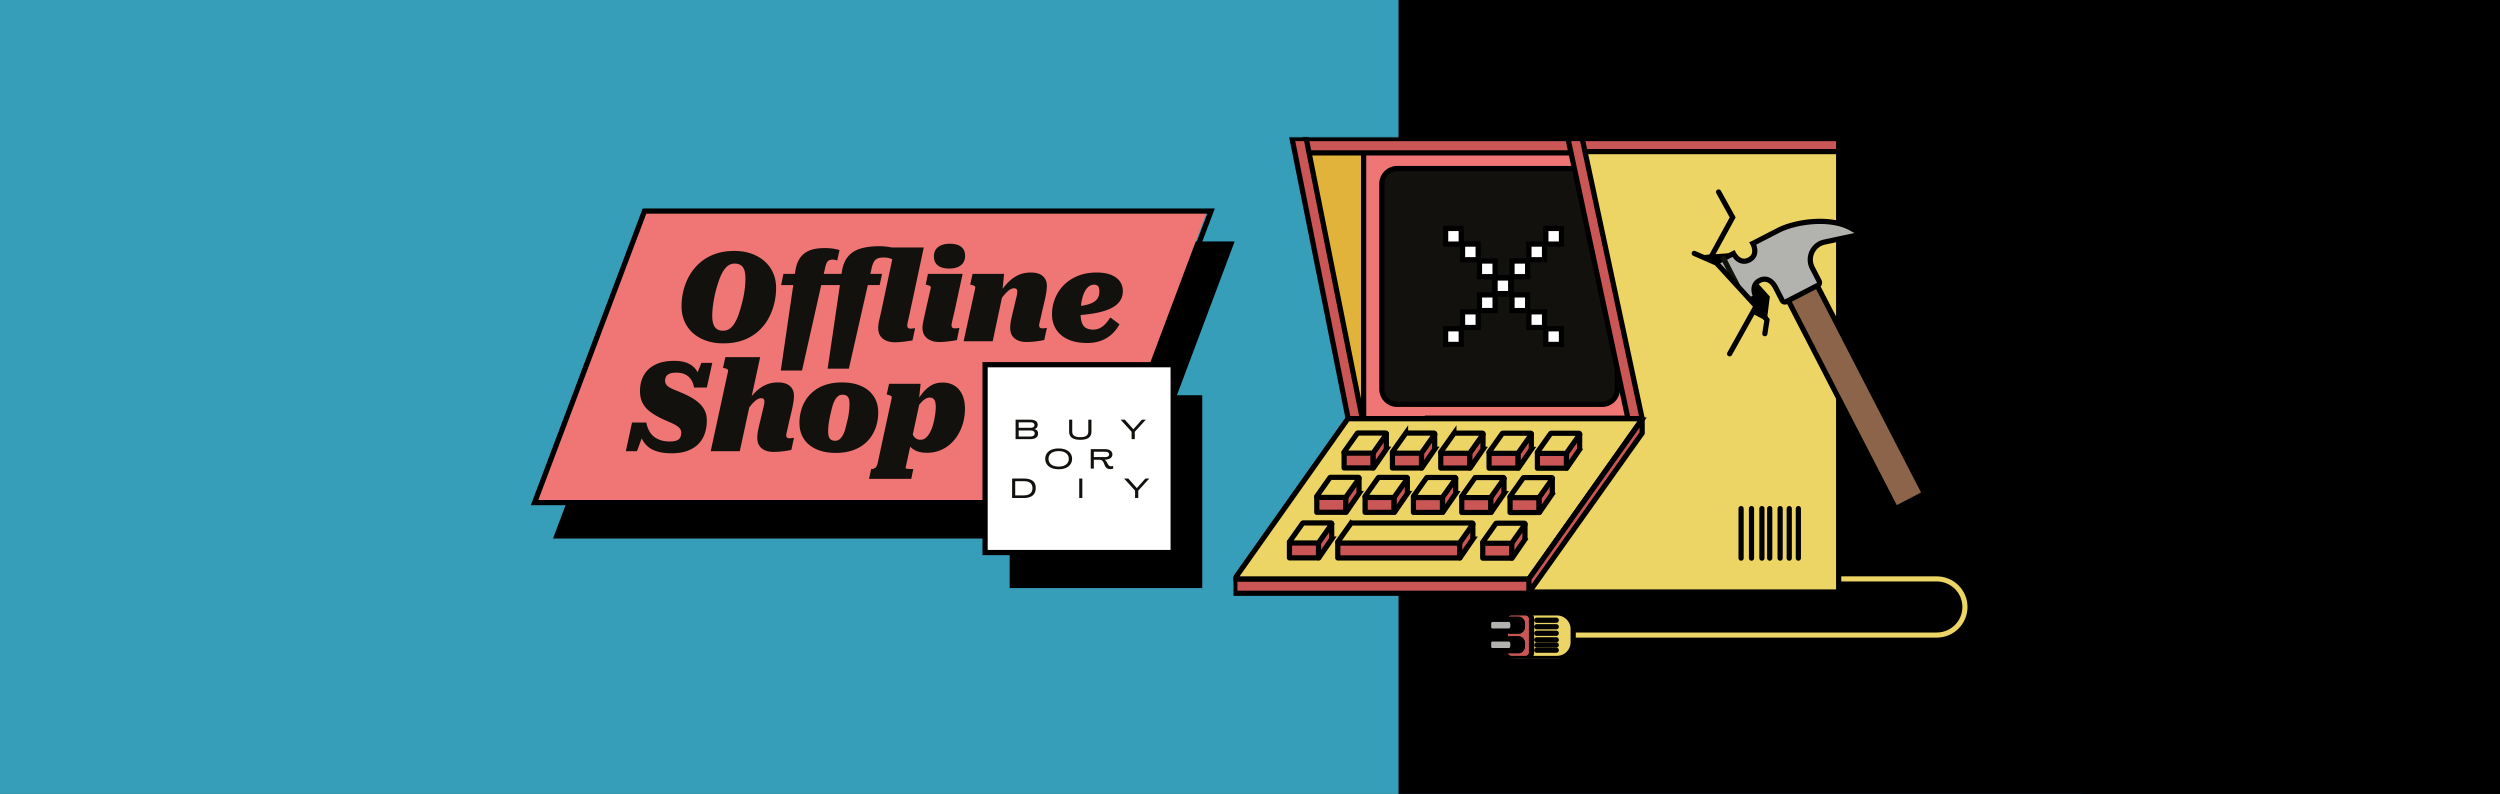 <svg width="1439" height="457" viewBox="0 0 1439 457" xmlns="http://www.w3.org/2000/svg" xmlns:xlink="http://www.w3.org/1999/xlink">
    <rect x="0" y="0" width="1439" height="457" fill="#333333" stroke="none"/>
    <defs>
        <path id="47tux2phfa" d="M0 216h403V0H0z"/>
        <path id="wliptg8x2c" d="M0 300h424V0H0z"/>
    </defs>
    <g fill="none" fill-rule="evenodd">
        <path fill="#379EBA" d="M0 457h1199V0H0z"/>
        <path fill="#000" d="M805 0h634v457H805zM645.43 308.5H320.484l63.071-168h324.948z"/>
        <path stroke="#000" stroke-width="3" d="M645.43 308.5H320.484l63.071-168h324.948z"/>
        <path fill="#000" d="M582.658 337h107.866V229H582.658z"/>
        <path stroke="#000" stroke-width="3" d="M582.658 337h107.866V229H582.658z"/>
        <path fill="#F07676" d="M631.948 289H307l63.071-168H695.02z"/>
        <g transform="translate(307 121)">
            <path stroke="#000" stroke-width="3" d="M326.791 168.309H.688L63.983.475h326.104z"/>
            <path d="M103.177 56.753a65.02 65.02 0 0 1 .608-4.5c.262-1.546.584-3.153.966-4.82.667-2.617 1.358-4.95 2.074-6.998.715-2.047 1.513-3.796 2.396-5.25.881-1.45 1.859-2.558 2.932-3.32 1.072-.76 2.3-1.142 3.683-1.142 1.001 0 1.895.155 2.682.464.786.31 1.441.798 1.967 1.464.524.667.917 1.548 1.18 2.642.261 1.096.393 2.428.393 4 0 1.285-.06 2.641-.179 4.07a55.747 55.747 0 0 1-.572 4.499 57.443 57.443 0 0 1-1.037 4.856c-.62 2.57-1.288 4.892-2.003 6.963-.715 2.07-1.514 3.832-2.395 5.284-.883 1.453-1.872 2.548-2.968 3.285-1.098.739-2.337 1.107-3.72 1.107-1 0-1.883-.154-2.645-.464a4.63 4.63 0 0 1-1.931-1.464c-.525-.666-.93-1.546-1.216-2.642-.286-1.095-.43-2.429-.43-4 0-1.237.073-2.582.215-4.034M91.913 70.75c2.121 1.88 4.66 3.333 7.617 4.356 2.956 1.023 6.222 1.535 9.798 1.535 4.243 0 8.01-.596 11.3-1.785 3.29-1.19 6.138-2.832 8.546-4.928a27.525 27.525 0 0 0 5.936-7.248 34.638 34.638 0 0 0 3.468-8.677 37.826 37.826 0 0 0 1.144-9.212c0-3.189-.572-6.081-1.716-8.677a19.262 19.262 0 0 0-4.899-6.713c-2.122-1.88-4.649-3.344-7.58-4.392-2.933-1.046-6.211-1.57-9.834-1.57-4.196 0-7.95.607-11.264 1.82-3.314 1.215-6.163 2.87-8.546 4.964a28.728 28.728 0 0 0-5.936 7.213 33.226 33.226 0 0 0-3.504 8.64 37.78 37.78 0 0 0-1.145 9.213c0 3.19.572 6.094 1.717 8.712a19.151 19.151 0 0 0 4.898 6.749M154.647 92.28l11.062-49.203h10.743L169.38 91.21h12.23l10.908-48.132h6.827l1.36-6.427h-6.73l.793-3.5c.333-1.428.751-2.581 1.252-3.463.5-.88 1.191-1.51 2.074-1.892.882-.38 2.038-.572 3.469-.572 1.334 0 2.502.143 3.504.429.573.163 1.076.37 1.524.612l-6.316 29.738a207.545 207.545 0 0 1-1.001 4.428c-.286 1.19-.49 2.203-.608 3.035a16.4 16.4 0 0 0-.179 2.321c0 1.81.394 3.31 1.18 4.499.787 1.19 1.896 2.107 3.326 2.75 1.43.642 3.099.963 5.006.963 1.334 0 2.61-.06 3.826-.178a66.701 66.701 0 0 0 3.469-.428 208.85 208.85 0 0 0 2.932-.465l1.502-6.998c-.191 0-.418.012-.68.036-.262.024-.548.06-.858.107-.31.048-.632.071-.965.071-.668 0-1.169-.13-1.502-.393-.334-.26-.5-.702-.5-1.32 0-.381.059-.881.178-1.5s.297-1.429.536-2.429c.239-1 .5-2.189.787-3.57l8.01-37.492H206.28a35.248 35.248 0 0 0-7.147-.714c-4.245 0-7.88.464-10.907 1.392-3.029.929-5.436 2.489-7.224 4.678-1.787 2.19-2.944 5.166-3.468 8.927l-.137.928h-10.242l.867-3.856c.238-1.047.524-1.893.858-2.536.333-.642.775-1.107 1.323-1.392.548-.286 1.227-.429 2.039-.429.619 0 1.155.06 1.609.179.453.12.798.226 1.037.321l1.359-5.998c-.716-.238-1.8-.488-3.255-.75-1.454-.261-3.278-.393-5.47-.393-2.528 0-4.745.25-6.651.75-1.908.5-3.565 1.297-4.971 2.392-1.407 1.096-2.539 2.512-3.397 4.25-.858 1.738-1.455 3.845-1.788 6.32l-.167 1.142h-6.627l-1.287 6.427h6.975l-7.19 49.204h12.23zM223.982 67.643c0 1.81.405 3.31 1.216 4.5.81 1.19 1.931 2.106 3.362 2.748 1.43.643 3.075.965 4.934.965 1.334 0 2.622-.06 3.862-.179 1.24-.12 2.407-.261 3.504-.428 1.097-.167 2.074-.322 2.933-.465l1.43-6.998a7.9 7.9 0 0 0-.68.035c-.262.025-.536.061-.822.108a6.15 6.15 0 0 1-1.001.071c-.668 0-1.169-.13-1.502-.393-.334-.26-.5-.701-.5-1.32 0-.381.058-.881.178-1.5.119-.618.298-1.429.537-2.428.238-1 .524-2.19.858-3.571l4.791-22.138H227.13l-1.287 6.141.572.143c.572.143 1.037.286 1.395.429.357.142.619.321.786.535a.926.926 0 0 1 .18.75L225.77 57.86c-.383 1.762-.705 3.239-.966 4.428a67.88 67.88 0 0 0-.608 3.035 13.776 13.776 0 0 0-.215 2.321M232.85 31.794c1.526 1.19 3.695 1.785 6.509 1.785 2.907 0 5.16-.643 6.758-1.928 1.597-1.285 2.396-3.094 2.396-5.428 0-2.237-.751-3.95-2.253-5.141-1.502-1.19-3.66-1.786-6.472-1.786-2.91 0-5.174.632-6.794 1.893-1.622 1.262-2.432 3.083-2.432 5.463 0 2.238.762 3.952 2.288 5.142M291.923 62.359c.238-1 .5-2.19.787-3.571l1.788-7.57c.333-1.571.595-2.987.787-4.249.19-1.26.285-2.439.285-3.535 0-2.285-.775-4.117-2.324-5.499-1.55-1.38-3.874-2.07-6.973-2.07-2.813 0-5.316.547-7.509 1.642-2.193 1.096-4.208 2.631-6.043 4.606a48.338 48.338 0 0 0-2.633 3.1l.88-8.563h-18.164l-1.36 6.142.644.142c.524.143.966.286 1.324.429.357.143.618.321.786.535a.925.925 0 0 1 .18.75l-6.724 30.78h16.735l5.33-24.998c.275-.37.548-.726.82-1.069 1.097-1.38 2.157-2.464 3.183-3.249 1.025-.785 2.014-1.178 2.968-1.178.667 0 1.145.167 1.43.5.286.333.43.762.43 1.285 0 .571-.061 1.19-.18 1.857s-.298 1.453-.535 2.356l-1.646 6.928c-.429 1.761-.775 3.249-1.036 4.463-.263 1.214-.442 2.238-.537 3.07a20.402 20.402 0 0 0-.143 2.321c0 1.81.381 3.31 1.144 4.5.762 1.19 1.848 2.095 3.254 2.713 1.406.618 3.04.929 4.9.929 1.333 0 2.61-.06 3.825-.179a65.346 65.346 0 0 0 3.47-.429 53.822 53.822 0 0 0 3.003-.535l1.501-6.927c-.19 0-.417.012-.68.036-.261.024-.535.06-.821.107a5.626 5.626 0 0 1-.93.071c-.668 0-1.17-.13-1.502-.393-.334-.26-.5-.702-.5-1.32 0-.381.07-.881.214-1.5.143-.618.333-1.429.572-2.428M317.061 47.505c.668-1.476 1.478-2.618 2.432-3.428.953-.81 2.05-1.214 3.29-1.214.715 0 1.298.143 1.752.428.452.286.774.714.965 1.286.19.571.286 1.285.286 2.142 0 1.62-.346 2.964-1.037 4.035-.691 1.071-1.74 1.94-3.147 2.606-1.406.668-3.17 1.179-5.292 1.536-.356.06-.728.115-1.105.168.084-.806.184-1.594.319-2.346.357-2 .87-3.737 1.537-5.213m12.444 17.674a11.798 11.798 0 0 1-3.218 2.571c-1.192.643-2.574.964-4.148.964-1.573 0-2.896-.296-3.97-.892-1.072-.595-1.87-1.582-2.395-2.964-.442-1.164-.696-2.67-.765-4.511a103.94 103.94 0 0 0 6.665-.81c3.79-.594 6.997-1.439 9.62-2.534 2.62-1.095 4.612-2.511 5.97-4.25 1.36-1.737 2.04-3.82 2.04-6.248 0-2-.537-3.796-1.61-5.392-1.073-1.594-2.73-2.867-4.97-3.82-2.242-.952-5.078-1.429-8.51-1.429-4.006 0-7.594.643-10.764 1.929-3.172 1.285-5.865 3.047-8.081 5.284a23.103 23.103 0 0 0-5.078 7.713 24.254 24.254 0 0 0-1.753 9.14c0 3.286.787 6.167 2.36 8.642 1.574 2.475 3.863 4.404 6.866 5.784 3.004 1.38 6.627 2.071 10.87 2.071 3.243 0 6.055-.476 8.44-1.428 2.383-.952 4.422-2.238 6.115-3.857a21.84 21.84 0 0 0 4.183-5.498l-5.292-3.928a24.664 24.664 0 0 1-2.575 3.463M78.613 94.026c.953-.357 2.17-.535 3.647-.535 2.003 0 3.707.345 5.114 1.035a8.536 8.536 0 0 1 3.397 2.964c.858 1.285 1.43 2.81 1.716 4.57h7.366L103 87.85h-6.293l-2.15 5.47a12.321 12.321 0 0 0-.747-1.257c-1.168-1.713-2.789-3.035-4.863-3.963-2.074-.929-4.684-1.393-7.83-1.393-4.483 0-8.178.75-11.086 2.25-2.909 1.5-5.078 3.547-6.508 6.141-1.43 2.596-2.145 5.583-2.145 8.963 0 2.714.5 5.023 1.501 6.927 1.002 1.905 2.396 3.535 4.184 4.892 1.788 1.356 3.826 2.606 6.115 3.749 1.716.81 3.3 1.524 4.755 2.142 1.454.62 2.718 1.226 3.791 1.821 1.072.596 1.906 1.25 2.503 1.964.596.714.894 1.571.894 2.57 0 1.097-.214 2.025-.644 2.786-.429.762-1.133 1.321-2.11 1.678-.977.357-2.3.536-3.969.536-1.764 0-3.397-.225-4.899-.678-1.502-.452-2.824-1.119-3.969-2-1.144-.88-2.098-2.01-2.86-3.392-.764-1.38-1.312-3-1.645-4.857H56.8l-3.575 16.497h6.436l2.706-7.396c.096.207.194.411.298.612.905 1.762 2.11 3.238 3.611 4.427 1.502 1.191 3.362 2.084 5.579 2.679 2.217.594 4.779.892 7.688.892 3.575 0 6.638-.476 9.19-1.428 2.55-.952 4.648-2.273 6.293-3.964 1.645-1.69 2.861-3.689 3.647-5.998.787-2.309 1.18-4.796 1.18-7.463 0-2.046-.346-3.844-1.037-5.392a13.591 13.591 0 0 0-2.932-4.177c-1.263-1.238-2.717-2.345-4.362-3.321a49.801 49.801 0 0 0-5.4-2.75 132.185 132.185 0 0 0-4.184-1.749c-1.263-.5-2.348-1-3.253-1.5-.907-.5-1.61-1.07-2.11-1.714-.5-.642-.751-1.439-.751-2.392 0-.952.226-1.773.68-2.464.452-.69 1.155-1.214 2.109-1.57M146.353 125.626c.238-1 .5-2.189.786-3.57l1.788-7.57c.333-1.571.596-2.987.787-4.25.19-1.26.286-2.438.286-3.534 0-2.285-.775-4.117-2.324-5.499-1.55-1.38-3.874-2.07-6.973-2.07-2.099 0-4.017.31-5.757.928a17.915 17.915 0 0 0-4.9 2.678c-1.526 1.167-2.956 2.57-4.29 4.213l-.082.103 4.873-22.491h-20.024l-1.359 6.141.643.143c.525.143.966.286 1.324.429.357.143.619.321.786.535a.926.926 0 0 1 .18.75l-10.013 46.133h16.735l5.45-25.159c.235-.311.468-.615.7-.907 1.096-1.38 2.157-2.463 3.183-3.249 1.024-.786 2.014-1.178 2.967-1.178.668 0 1.145.167 1.43.5.287.333.43.762.43 1.285 0 .571-.06 1.19-.179 1.857-.12.667-.298 1.453-.536 2.356l-1.645 6.927c-.429 1.762-.775 3.25-1.037 4.464-.262 1.214-.441 2.238-.537 3.07a20.393 20.393 0 0 0-.142 2.322c0 1.81.38 3.309 1.144 4.498.762 1.191 1.847 2.096 3.254 2.714 1.406.618 3.04.929 4.899.929 1.334 0 2.61-.06 3.826-.18a65.686 65.686 0 0 0 3.469-.427 53.807 53.807 0 0 0 3.003-.536l1.502-6.927a7.8 7.8 0 0 0-.68.036c-.262.024-.536.06-.822.107a5.662 5.662 0 0 1-.93.071c-.668 0-1.169-.13-1.501-.393-.334-.26-.5-.702-.5-1.321 0-.38.07-.88.213-1.5.144-.618.334-1.428.573-2.428M181.84 114.486a48.792 48.792 0 0 1-.43 3.428 35.781 35.781 0 0 1-.786 3.642c-.335 1.428-.68 2.82-1.037 4.177-.358 1.358-.812 2.548-1.36 3.571-.548 1.025-1.18 1.846-1.894 2.464-.716.62-1.574.928-2.575.928-1.05 0-1.872-.214-2.467-.642-.597-.429-1.014-1.047-1.252-1.857-.239-.81-.358-1.737-.358-2.785 0-.952.047-1.964.143-3.035.096-1.072.25-2.202.466-3.392.214-1.19.464-2.404.75-3.642.333-1.476.68-2.88 1.037-4.214.358-1.332.81-2.523 1.36-3.57.547-1.047 1.179-1.868 1.894-2.464.715-.595 1.574-.893 2.575-.893 1.096 0 1.931.214 2.503.643.572.428.976 1.035 1.216 1.82.238.786.357 1.727.357 2.822 0 .905-.048 1.904-.143 2.999m15.77 8.855c.595-2.237.893-4.522.893-6.856 0-3.665-.87-6.795-2.61-9.39-1.74-2.594-4.16-4.57-7.258-5.927-3.1-1.357-6.748-2.036-10.943-2.036-3.48 0-6.556.429-9.225 1.286-2.671.857-4.97 2.047-6.902 3.57-1.93 1.525-3.516 3.262-4.755 5.213a22.314 22.314 0 0 0-2.754 6.32 26.628 26.628 0 0 0-.894 6.82c0 3.667.87 6.797 2.61 9.391 1.74 2.596 4.172 4.57 7.295 5.927 3.122 1.357 6.758 2.036 10.907 2.036 3.48 0 6.554-.429 9.225-1.286 2.67-.857 4.97-2.035 6.901-3.535s3.516-3.237 4.756-5.213a22.946 22.946 0 0 0 2.754-6.32M231.271 117.628a50.3 50.3 0 0 1-1.001 5.07c-.43 1.714-1.001 3.286-1.717 4.714-.715 1.428-1.537 2.57-2.467 3.428-.93.857-1.991 1.285-3.182 1.285-1.193 0-2.17-.309-2.932-.928-.627-.508-1.155-1.178-1.588-2.007L222.08 112l.215-.263c1.072-1.31 2.074-2.286 3.003-2.928.93-.643 1.895-.965 2.897-.965.762 0 1.394.18 1.895.536.5.357.882.929 1.144 1.714.262.786.394 1.798.394 3.035 0 1.334-.12 2.833-.358 4.5m11.05-16.676c-1.932-1.166-4.184-1.75-6.759-1.75-2.623 0-4.911.608-6.865 1.822-1.956 1.214-3.78 2.963-5.471 5.249a61.063 61.063 0 0 0-1.14 1.595l.818-7.951h-18.166l-1.358 6.141.643.143c.524.143.966.286 1.323.429.358.143.62.32.787.535a.925.925 0 0 1 .179.75l-8.153 37.777c-.333 1.286-.798 2.154-1.395 2.607-.595.452-1.323.679-2.181.679h-.143l-1.216 5.641h24.316l1.144-5.641h-.214c-.573 0-1.121-.013-1.645-.036-.525-.025-.99-.06-1.395-.107-.406-.048-.715-.107-.93-.179-.214-.071-.298-.155-.25-.25l2.647-12.307a11.45 11.45 0 0 0 2.109 1.702c1.93 1.215 4.445 1.822 7.545 1.822 2.764 0 5.292-.465 7.58-1.393a20.171 20.171 0 0 0 6.115-3.856 23.227 23.227 0 0 0 4.506-5.678 27.602 27.602 0 0 0 2.753-6.891c.62-2.452.93-4.939.93-7.463 0-3.237-.536-5.986-1.61-8.248-1.072-2.26-2.574-3.974-4.504-5.142" fill="#13110D"/>
            <mask id="q9v2yrhunb" fill="#fff">
                <use xlink:href="#47tux2phfa"/>
            </mask>
            <path fill="#FFF" mask="url(#q9v2yrhunb)" d="M260.015 197.034h108.26V88.93h-108.26z"/>
            <path stroke="#000" stroke-width="3" mask="url(#q9v2yrhunb)" d="M260.015 197.034h108.26V88.93h-108.26z"/>
            <path d="M279.355 126.792v3.479h6.413c1.742 0 2.795-.516 2.795-1.797 0-1.09-.766-1.682-2.336-1.682h-6.872zm0-1.549h6.872c1.915 0 2.183-.975 2.183-1.567 0-.918-.651-1.587-2.278-1.587h-6.777v3.154zm-1.78-4.664h8.557c3.14 0 4.173 1.49 4.173 2.944 0 .917-.44 2.122-1.933 2.466v.038c1.665.344 2.125 1.3 2.125 2.485 0 1.893-1.168 3.27-4.729 3.27h-8.194v-11.203zM308.396 127.365v-6.786h1.78v6.786c0 2.352 1.608 3.269 4.633 3.269s4.614-.917 4.614-3.269v-6.786h1.818v6.786c0 4.053-3.369 4.78-6.432 4.78-3.082 0-6.413-.727-6.413-4.78M344.348 127.537l-6.318-6.958h2.432l4.9 5.505 4.92-5.505h2.24l-6.336 6.958v4.244h-1.838zM308.195 143.097c0-2.562-1.991-4.435-5.84-4.435-3.828 0-5.82 1.873-5.82 4.435 0 2.58 1.992 4.473 5.82 4.473 3.849 0 5.84-1.893 5.84-4.473m-13.554 0c0-3.269 2.527-5.965 7.715-5.965 5.169 0 7.734 2.696 7.734 5.965 0 3.307-2.565 6.002-7.734 6.002-5.188 0-7.715-2.695-7.715-6.002M322.61 139.025v3.078h6.49c1.301 0 2.316-.478 2.316-1.549 0-1.051-1.015-1.529-2.316-1.529h-6.49zm11.122 9.711a4.585 4.585 0 0 1-1.627.287c-4.556 0-2.45-5.41-6.432-5.41h-3.063v5.104h-1.78v-11.202h8.097c2.719 0 4.365 1.166 4.365 3.04 0 1.911-1.685 3.02-4.365 3.02h-.115v.038c1.857 1.147 1.647 3.766 3.637 3.766.364 0 .9-.077 1.283-.172v1.53zM277.354 155.96v8.182h4.862c4.385 0 5.074-2.485 5.074-4.167 0-1.701-.632-4.014-5.074-4.014h-4.862zm-1.78-1.51h6.642c5.955 0 6.95 2.944 6.95 5.43 0 2.37-.919 5.773-6.95 5.773h-6.642V154.45zM314.206 165.653h1.78V154.45h-1.78zM346.348 161.409l-6.318-6.959h2.432l4.9 5.506 4.92-5.506h2.24l-6.336 6.959v4.244h-1.838z" fill="#13110D" mask="url(#q9v2yrhunb)"/>
        </g>
        <g>
            <g transform="translate(710 79)">
                <path d="M404.818 289.5H194.77v-5.933h210.048c7.296 0 13.231-5.918 13.231-13.192s-5.935-13.192-13.231-13.192h-63.476v-5.933h63.476c10.577 0 19.182 8.58 19.182 19.125 0 10.546-8.605 19.125-19.182 19.125" fill="#ECD565"/>
                <path d="M404.818 289.5H194.77v-5.933h210.048c7.296 0 13.231-5.918 13.231-13.192s-5.935-13.192-13.231-13.192h-63.476v-5.933h63.476c10.577 0 19.182 8.58 19.182 19.125 0 10.546-8.605 19.125-19.182 19.125z" stroke="#000" stroke-width="3"/>
                <path fill="#E1B33B" d="M194.77 162H73.87L41.2 8.25h153.57z"/>
                <path stroke="#000" stroke-width="3" d="M194.77 162H73.87L41.2 8.25h153.57z"/>
                <mask id="3a48wx5cvd" fill="#fff">
                    <use xlink:href="#wliptg8x2c"/>
                </mask>
                <path fill="#CA5656" mask="url(#3a48wx5cvd)" d="M188.777 9H348.34V.75H188.777z"/>
                <path stroke="#000" stroke-width="3" mask="url(#3a48wx5cvd)" d="M188.777 9H348.34V.75H188.777z"/>
                <path fill="#F07676" mask="url(#3a48wx5cvd)" d="M74.912 162H228.48V8.25H74.91z"/>
                <path stroke="#000" stroke-width="3" mask="url(#3a48wx5cvd)" d="M74.912 162H228.48V8.25H74.91z"/>
                <path d="M212.247 153.75H94.142c-4.828 0-8.743-3.919-8.743-8.753V26.753C85.4 21.92 89.314 18 94.142 18h118.105c4.828 0 8.742 3.919 8.742 8.753v118.244c0 4.834-3.914 8.753-8.742 8.753" fill="#13110D" mask="url(#3a48wx5cvd)"/>
                <path d="M212.247 153.75H94.142c-4.828 0-8.743-3.919-8.743-8.753V26.753C85.4 21.92 89.314 18 94.142 18h118.105c4.828 0 8.742 3.919 8.742 8.753v118.244c0 4.834-3.914 8.753-8.742 8.753z" stroke="#000" stroke-width="3" mask="url(#3a48wx5cvd)"/>
                <path fill="#ECD565" mask="url(#3a48wx5cvd)" d="m194.886 8.25 32.644 153.484H111.618V261.75H348.34V8.25z"/>
                <path stroke="#000" stroke-width="3" mask="url(#3a48wx5cvd)" d="m194.886 8.25 32.644 153.484H111.618V261.75H348.34V8.25z"/>
                <path fill="#CA5656" mask="url(#3a48wx5cvd)" d="M41.201 9h153.57V.75H41.2z"/>
                <path stroke="#000" stroke-width="3" mask="url(#3a48wx5cvd)" d="M41.201 9h153.57V.75H41.2z"/>
                <path d="M170.799 254.25H.877a.128.128 0 0 0-.128.128v8.122H170.8v-8.25z" fill="#CA5656" mask="url(#3a48wx5cvd)"/>
                <path d="M170.799 254.25H.877a.128.128 0 0 0-.128.128v8.122H170.8v-8.25z" stroke="#000" stroke-width="3" mask="url(#3a48wx5cvd)"/>
                <path fill="#CA5656" mask="url(#3a48wx5cvd)" d="M74.163 162 41.853.75H33.71L66.02 162z"/>
                <path stroke="#000" stroke-width="3" mask="url(#3a48wx5cvd)" d="M74.163 162 41.853.75H33.71L66.02 162z"/>
                <path d="M235.22 161.864 200.71.75h-8.186L227.063 162h8.048a.112.112 0 0 0 .11-.136" fill="#CA5656" mask="url(#3a48wx5cvd)"/>
                <path d="M235.22 161.864 200.71.75h-8.186L227.063 162h8.048a.112.112 0 0 0 .11-.136z" stroke="#000" stroke-width="3" mask="url(#3a48wx5cvd)"/>
                <path fill="#FFF" mask="url(#3a48wx5cvd)" d="M122.106 61.5h8.99v-9h-8.99z"/>
                <path stroke="#000" stroke-width="3" mask="url(#3a48wx5cvd)" d="M122.106 61.5h8.99v-9h-8.99z"/>
                <path fill="#FFF" mask="url(#3a48wx5cvd)" d="M131.845 70.5h8.989v-9h-8.99z"/>
                <path stroke="#000" stroke-width="3" mask="url(#3a48wx5cvd)" d="M131.845 70.5h8.989v-9h-8.99z"/>
                <path fill="#FFF" mask="url(#3a48wx5cvd)" d="M141.583 80.25h8.99v-9h-8.99z"/>
                <path stroke="#000" stroke-width="3" mask="url(#3a48wx5cvd)" d="M141.583 80.25h8.99v-9h-8.99z"/>
                <path fill="#FFF" mask="url(#3a48wx5cvd)" d="M150.572 90h8.99v-9h-8.99z"/>
                <path stroke="#000" stroke-width="3" mask="url(#3a48wx5cvd)" d="M150.572 90h8.99v-9h-8.99z"/>
                <path fill="#FFF" mask="url(#3a48wx5cvd)" d="M179.788 61.5h8.99v-9h-8.99z"/>
                <path stroke="#000" stroke-width="3" mask="url(#3a48wx5cvd)" d="M179.788 61.5h8.99v-9h-8.99z"/>
                <path fill="#FFF" mask="url(#3a48wx5cvd)" d="M170.05 70.5h8.989v-9h-8.99z"/>
                <path stroke="#000" stroke-width="3" mask="url(#3a48wx5cvd)" d="M170.05 70.5h8.989v-9h-8.99z"/>
                <path fill="#FFF" mask="url(#3a48wx5cvd)" d="M160.311 80.25h8.99v-9h-8.99z"/>
                <path stroke="#000" stroke-width="3" mask="url(#3a48wx5cvd)" d="M160.311 80.25h8.99v-9h-8.99z"/>
                <path fill="#FFF" mask="url(#3a48wx5cvd)" d="M150.572 90h8.99v-9h-8.99z"/>
                <path stroke="#000" stroke-width="3" mask="url(#3a48wx5cvd)" d="M150.572 90h8.99v-9h-8.99z"/>
                <path fill="#FFF" mask="url(#3a48wx5cvd)" d="M179.788 119.25h8.99v-9h-8.99z"/>
                <path stroke="#000" stroke-width="3" mask="url(#3a48wx5cvd)" d="M179.788 119.25h8.99v-9h-8.99z"/>
                <path fill="#FFF" mask="url(#3a48wx5cvd)" d="M170.05 109.5h8.989v-9h-8.99z"/>
                <path stroke="#000" stroke-width="3" mask="url(#3a48wx5cvd)" d="M170.05 109.5h8.989v-9h-8.99z"/>
                <path fill="#FFF" mask="url(#3a48wx5cvd)" d="M160.311 99.75h8.99v-9h-8.99z"/>
                <path stroke="#000" stroke-width="3" mask="url(#3a48wx5cvd)" d="M160.311 99.75h8.99v-9h-8.99z"/>
                <path fill="#FFF" mask="url(#3a48wx5cvd)" d="M150.572 90h8.99v-9h-8.99z"/>
                <path stroke="#000" stroke-width="3" mask="url(#3a48wx5cvd)" d="M150.572 90h8.99v-9h-8.99z"/>
                <path fill="#FFF" mask="url(#3a48wx5cvd)" d="M122.106 119.25h8.99v-9h-8.99z"/>
                <path stroke="#000" stroke-width="3" mask="url(#3a48wx5cvd)" d="M122.106 119.25h8.99v-9h-8.99z"/>
                <path fill="#FFF" mask="url(#3a48wx5cvd)" d="M131.845 109.5h8.989v-9h-8.99z"/>
                <path stroke="#000" stroke-width="3" mask="url(#3a48wx5cvd)" d="M131.845 109.5h8.989v-9h-8.99z"/>
                <path fill="#FFF" mask="url(#3a48wx5cvd)" d="M141.583 99.75h8.99v-9h-8.99z"/>
                <path stroke="#000" stroke-width="3" mask="url(#3a48wx5cvd)" d="M141.583 99.75h8.99v-9h-8.99z"/>
                <path fill="#FFF" mask="url(#3a48wx5cvd)" d="M150.572 90h8.99v-9h-8.99z"/>
                <path stroke="#000" stroke-width="3" mask="url(#3a48wx5cvd)" d="M150.572 90h8.99v-9h-8.99z"/>
                <path d="M170.13 254.25H.904a.156.156 0 0 1-.127-.246L65.831 162H235.08c.116 0 .183.131.116.226L170.13 254.25z" fill="#ECD565" mask="url(#3a48wx5cvd)"/>
                <path d="M170.13 254.25H.904a.156.156 0 0 1-.127-.246L65.831 162H235.08c.116 0 .183.131.116.226L170.13 254.25z" stroke="#000" stroke-width="3" mask="url(#3a48wx5cvd)"/>
                <g mask="url(#3a48wx5cvd)">
                    <path d="M80.406 190.348H63.685a.01.01 0 0 1-.01-.01v-8.872c0-.112.09-.203.2-.203h16.53a.01.01 0 0 1 .01.01v9.065a.01.01 0 0 1-.01.01" fill="#CA5656"/>
                    <path d="M80.406 190.348H63.685a.01.01 0 0 1-.01-.01v-8.872c0-.112.09-.203.2-.203h16.53a.01.01 0 0 1 .01.01v9.065a.01.01 0 0 1-.01.01z" stroke="#000" stroke-width="3"/>
                    <path d="m87.989 179.547-7.385 10.745c-.058.085-.189.043-.189-.06v-8.75l7.486-10.897c.028-.039.088-.019.088.029v8.933z" fill="#CA5656"/>
                    <path d="m87.989 179.547-7.385 10.745c-.058.085-.189.043-.189-.06v-8.75l7.486-10.897c.028-.039.088-.019.088.029v8.933z" stroke="#000" stroke-width="3"/>
                    <path d="M80.047 181.812h-15.86a.516.516 0 0 1-.416-.815l7.451-10.531a.51.51 0 0 1 .416-.216h15.86c.416 0 .657.474.416.815l-7.451 10.532a.51.51 0 0 1-.416.215" fill="#ECD565"/>
                    <path d="M80.047 181.812h-15.86a.516.516 0 0 1-.416-.815l7.451-10.531a.51.51 0 0 1 .416-.216h15.86c.416 0 .657.474.416.815l-7.451 10.532a.51.51 0 0 1-.416.215z" stroke="#000" stroke-width="3"/>
                    <path d="M108.216 190.386H91.502a.014.014 0 0 1-.013-.014v-8.784c0-.159.127-.287.283-.287h16.444c.007 0 .013.007.013.014v9.057a.014.014 0 0 1-.013.014" fill="#CA5656"/>
                    <path d="M108.216 190.386H91.502a.014.014 0 0 1-.013-.014v-8.784c0-.159.127-.287.283-.287h16.444c.007 0 .013.007.013.014v9.057a.014.014 0 0 1-.013.014z" stroke="#000" stroke-width="3"/>
                    <path d="m115.803 179.585-7.385 10.745c-.058.085-.189.043-.189-.06v-8.749l7.486-10.898c.027-.039.088-.019.088.029v8.933z" fill="#CA5656"/>
                    <path d="m115.803 179.585-7.385 10.745c-.058.085-.189.043-.189-.06v-8.749l7.486-10.898c.027-.039.088-.019.088.029v8.933z" stroke="#000" stroke-width="3"/>
                    <path d="M107.86 181.85H92a.516.516 0 0 1-.415-.815l7.45-10.531a.51.51 0 0 1 .417-.216h15.86c.416 0 .657.474.416.815l-7.451 10.532a.51.51 0 0 1-.416.215" fill="#ECD565"/>
                    <path d="M107.86 181.85H92a.516.516 0 0 1-.415-.815l7.45-10.531a.51.51 0 0 1 .417-.216h15.86c.416 0 .657.474.416.815l-7.451 10.532a.51.51 0 0 1-.416.215z" stroke="#000" stroke-width="3"/>
                    <path d="M136.03 190.424h-16.714a.014.014 0 0 1-.013-.014v-8.784c0-.158.127-.287.283-.287h16.443c.008 0 .014.007.014.014v9.057a.014.014 0 0 1-.014.014" fill="#CA5656"/>
                    <path d="M136.03 190.424h-16.714a.014.014 0 0 1-.013-.014v-8.784c0-.158.127-.287.283-.287h16.443c.008 0 .014.007.014.014v9.057a.014.014 0 0 1-.014.014z" stroke="#000" stroke-width="3"/>
                    <path d="m143.617 179.623-7.385 10.745c-.058.085-.19.043-.19-.06v-8.749l7.486-10.898c.028-.039.089-.019.089.029v8.933z" fill="#CA5656"/>
                    <path d="m143.617 179.623-7.385 10.745c-.058.085-.19.043-.19-.06v-8.749l7.486-10.898c.028-.039.089-.019.089.029v8.933z" stroke="#000" stroke-width="3"/>
                    <path d="M135.675 181.888h-15.86a.516.516 0 0 1-.416-.815l7.45-10.531a.51.51 0 0 1 .416-.216h15.86c.416 0 .658.474.416.815l-7.45 10.532a.51.51 0 0 1-.416.215" fill="#ECD565"/>
                    <path d="M135.675 181.888h-15.86a.516.516 0 0 1-.416-.815l7.45-10.531a.51.51 0 0 1 .416-.216h15.86c.416 0 .658.474.416.815l-7.45 10.532a.51.51 0 0 1-.416.215z" stroke="#000" stroke-width="3"/>
                    <path d="M163.843 190.462H147.13a.014.014 0 0 1-.014-.014v-8.784c0-.158.127-.287.284-.287h16.443c.008 0 .014.006.014.014v9.057a.014.014 0 0 1-.014.014" fill="#CA5656"/>
                    <path d="M163.843 190.462H147.13a.014.014 0 0 1-.014-.014v-8.784c0-.158.127-.287.284-.287h16.443c.008 0 .014.006.014.014v9.057a.014.014 0 0 1-.014.014z" stroke="#000" stroke-width="3"/>
                    <path d="m171.43 179.661-7.384 10.745c-.058.085-.19.043-.19-.06v-8.749l7.486-10.898c.028-.039.088-.019.088.029v8.933z" fill="#CA5656"/>
                    <path d="m171.43 179.661-7.384 10.745c-.058.085-.19.043-.19-.06v-8.749l7.486-10.898c.028-.039.088-.019.088.029v8.933z" stroke="#000" stroke-width="3"/>
                    <path d="M163.488 181.927h-15.86a.516.516 0 0 1-.416-.815l7.451-10.532a.51.51 0 0 1 .416-.216h15.86c.416 0 .658.474.416.815l-7.451 10.532a.51.51 0 0 1-.416.216" fill="#ECD565"/>
                    <path d="M163.488 181.927h-15.86a.516.516 0 0 1-.416-.815l7.451-10.532a.51.51 0 0 1 .416-.216h15.86c.416 0 .658.474.416.815l-7.451 10.532a.51.51 0 0 1-.416.216z" stroke="#000" stroke-width="3"/>
                    <path d="M191.66 190.5h-16.72a.01.01 0 0 1-.01-.01v-8.872c0-.112.09-.203.2-.203h16.53a.01.01 0 0 1 .01.01v9.065a.01.01 0 0 1-.01.01" fill="#CA5656"/>
                    <path d="M191.66 190.5h-16.72a.01.01 0 0 1-.01-.01v-8.872c0-.112.09-.203.2-.203h16.53a.01.01 0 0 1 .01.01v9.065a.01.01 0 0 1-.01.01z" stroke="#000" stroke-width="3"/>
                    <path d="m199.244 179.699-7.384 10.746c-.058.084-.19.042-.19-.06v-8.75l7.486-10.898c.028-.039.088-.019.088.029v8.933z" fill="#CA5656"/>
                    <path d="m199.244 179.699-7.384 10.746c-.058.084-.19.042-.19-.06v-8.75l7.486-10.898c.028-.039.088-.019.088.029v8.933z" stroke="#000" stroke-width="3"/>
                    <g>
                        <path d="M191.302 181.965h-15.86a.516.516 0 0 1-.416-.815l7.451-10.532a.51.51 0 0 1 .416-.216h15.86c.416 0 .657.474.416.815l-7.451 10.532a.51.51 0 0 1-.416.216" fill="#ECD565"/>
                        <path d="M191.302 181.965h-15.86a.516.516 0 0 1-.416-.815l7.451-10.532a.51.51 0 0 1 .416-.216h15.86c.416 0 .657.474.416.815l-7.451 10.532a.51.51 0 0 1-.416.216z" stroke="#000" stroke-width="3"/>
                    </g>
                </g>
                <g mask="url(#3a48wx5cvd)">
                    <path d="M64.674 215.848h-16.72a.01.01 0 0 1-.01-.01v-8.872c0-.112.09-.203.2-.203h16.53a.01.01 0 0 1 .01.01v9.065a.01.01 0 0 1-.01.01" fill="#CA5656"/>
                    <path d="M64.674 215.848h-16.72a.01.01 0 0 1-.01-.01v-8.872c0-.112.09-.203.2-.203h16.53a.01.01 0 0 1 .01.01v9.065a.01.01 0 0 1-.01.01z" stroke="#000" stroke-width="3"/>
                    <path d="m72.258 205.047-7.385 10.745c-.058.085-.189.043-.189-.06v-8.749l7.486-10.898c.027-.039.088-.019.088.029v8.933z" fill="#CA5656"/>
                    <path d="m72.258 205.047-7.385 10.745c-.058.085-.189.043-.189-.06v-8.749l7.486-10.898c.027-.039.088-.019.088.029v8.933z" stroke="#000" stroke-width="3"/>
                    <path d="M64.316 207.312h-15.86a.516.516 0 0 1-.416-.815l7.45-10.531a.51.51 0 0 1 .416-.216h15.86c.416 0 .658.474.417.815l-7.452 10.531a.51.51 0 0 1-.415.216" fill="#ECD565"/>
                    <path d="M64.316 207.312h-15.86a.516.516 0 0 1-.416-.815l7.45-10.531a.51.51 0 0 1 .416-.216h15.86c.416 0 .658.474.417.815l-7.452 10.531a.51.51 0 0 1-.415.216z" stroke="#000" stroke-width="3"/>
                    <path d="M92.484 215.886H75.771a.014.014 0 0 1-.014-.014v-8.784c0-.158.127-.287.284-.287h16.443c.008 0 .014.007.014.014v9.057a.014.014 0 0 1-.014.014" fill="#CA5656"/>
                    <path d="M92.484 215.886H75.771a.014.014 0 0 1-.014-.014v-8.784c0-.158.127-.287.284-.287h16.443c.008 0 .014.007.014.014v9.057a.014.014 0 0 1-.014.014z" stroke="#000" stroke-width="3"/>
                    <path d="m100.071 205.085-7.384 10.745c-.058.085-.19.043-.19-.06v-8.749l7.486-10.898c.028-.039.088-.019.088.029v8.933z" fill="#CA5656"/>
                    <path d="m100.071 205.085-7.384 10.745c-.058.085-.19.043-.19-.06v-8.749l7.486-10.898c.028-.039.088-.019.088.029v8.933z" stroke="#000" stroke-width="3"/>
                    <path d="M92.13 207.35H76.268a.516.516 0 0 1-.416-.815l7.451-10.531a.51.51 0 0 1 .416-.216h15.86c.416 0 .658.474.416.815l-7.451 10.531a.51.51 0 0 1-.416.216" fill="#ECD565"/>
                    <path d="M92.13 207.35H76.268a.516.516 0 0 1-.416-.815l7.451-10.531a.51.51 0 0 1 .416-.216h15.86c.416 0 .658.474.416.815l-7.451 10.531a.51.51 0 0 1-.416.216z" stroke="#000" stroke-width="3"/>
                    <path d="M120.298 215.924h-16.713a.014.014 0 0 1-.014-.014v-8.784c0-.158.127-.287.284-.287h16.443c.007 0 .013.007.013.014v9.057a.014.014 0 0 1-.013.014" fill="#CA5656"/>
                    <path d="M120.298 215.924h-16.713a.014.014 0 0 1-.014-.014v-8.784c0-.158.127-.287.284-.287h16.443c.007 0 .013.007.013.014v9.057a.014.014 0 0 1-.013.014z" stroke="#000" stroke-width="3"/>
                    <path d="m127.885 205.123-7.384 10.745c-.058.085-.19.043-.19-.06v-8.749l7.486-10.898c.028-.039.088-.019.088.029v8.933z" fill="#CA5656"/>
                    <path d="m127.885 205.123-7.384 10.745c-.058.085-.19.043-.19-.06v-8.749l7.486-10.898c.028-.039.088-.019.088.029v8.933z" stroke="#000" stroke-width="3"/>
                    <path d="M119.943 207.389h-15.86a.516.516 0 0 1-.416-.815l7.451-10.532a.51.51 0 0 1 .416-.216h15.86c.416 0 .657.474.416.815l-7.45 10.532a.51.51 0 0 1-.417.216" fill="#ECD565"/>
                    <path d="M119.943 207.389h-15.86a.516.516 0 0 1-.416-.815l7.451-10.532a.51.51 0 0 1 .416-.216h15.86c.416 0 .657.474.416.815l-7.45 10.532a.51.51 0 0 1-.417.216z" stroke="#000" stroke-width="3"/>
                    <path d="M148.112 215.962h-16.714a.014.014 0 0 1-.013-.014v-8.784c0-.158.127-.287.283-.287h16.444c.007 0 .013.007.013.014v9.057a.014.014 0 0 1-.013.014" fill="#CA5656"/>
                    <path d="M148.112 215.962h-16.714a.014.014 0 0 1-.013-.014v-8.784c0-.158.127-.287.283-.287h16.444c.007 0 .013.007.013.014v9.057a.014.014 0 0 1-.013.014z" stroke="#000" stroke-width="3"/>
                    <path d="m155.699 205.161-7.385 10.745c-.058.085-.189.043-.189-.06v-8.749l7.486-10.898c.028-.039.088-.019.088.029v8.933z" fill="#CA5656"/>
                    <path d="m155.699 205.161-7.385 10.745c-.058.085-.189.043-.189-.06v-8.749l7.486-10.898c.028-.039.088-.019.088.029v8.933z" stroke="#000" stroke-width="3"/>
                    <path d="M147.757 207.427h-15.86a.516.516 0 0 1-.416-.815l7.45-10.532a.51.51 0 0 1 .417-.216h15.86c.416 0 .657.474.416.815l-7.451 10.532a.51.51 0 0 1-.416.216" fill="#ECD565"/>
                    <path d="M147.757 207.427h-15.86a.516.516 0 0 1-.416-.815l7.45-10.532a.51.51 0 0 1 .417-.216h15.86c.416 0 .657.474.416.815l-7.451 10.532a.51.51 0 0 1-.416.216z" stroke="#000" stroke-width="3"/>
                    <path d="M175.93 216h-16.722a.01.01 0 0 1-.01-.01v-8.872c0-.112.09-.203.202-.203h16.53a.01.01 0 0 1 .01.01v9.065a.01.01 0 0 1-.01.01" fill="#CA5656"/>
                    <path d="M175.93 216h-16.722a.01.01 0 0 1-.01-.01v-8.872c0-.112.09-.203.202-.203h16.53a.01.01 0 0 1 .01.01v9.065a.01.01 0 0 1-.01.01z" stroke="#000" stroke-width="3"/>
                    <path d="m183.513 205.199-7.385 10.746c-.058.084-.189.042-.189-.06v-8.75l7.486-10.898c.027-.039.088-.019.088.029v8.933z" fill="#CA5656"/>
                    <path d="m183.513 205.199-7.385 10.746c-.058.084-.189.042-.189-.06v-8.75l7.486-10.898c.027-.039.088-.019.088.029v8.933z" stroke="#000" stroke-width="3"/>
                    <g>
                        <path d="M175.57 207.465h-15.86a.516.516 0 0 1-.415-.815l7.45-10.532a.51.51 0 0 1 .417-.216h15.86c.415 0 .657.474.416.815l-7.452 10.532a.51.51 0 0 1-.415.216" fill="#ECD565"/>
                        <path d="M175.57 207.465h-15.86a.516.516 0 0 1-.415-.815l7.45-10.532a.51.51 0 0 1 .417-.216h15.86c.415 0 .657.474.416.815l-7.452 10.532a.51.51 0 0 1-.415.216z" stroke="#000" stroke-width="3"/>
                    </g>
                </g>
                <g mask="url(#3a48wx5cvd)">
                    <path d="M48.943 242.098H32.222a.01.01 0 0 1-.01-.01v-8.872c0-.112.09-.203.2-.203h16.53a.01.01 0 0 1 .01.01v9.065a.01.01 0 0 1-.01.01" fill="#CA5656"/>
                    <path d="M48.943 242.098H32.222a.01.01 0 0 1-.01-.01v-8.872c0-.112.09-.203.2-.203h16.53a.01.01 0 0 1 .01.01v9.065a.01.01 0 0 1-.01.01z" stroke="#000" stroke-width="3"/>
                    <path d="m56.526 231.297-7.384 10.745c-.058.085-.19.043-.19-.06v-8.75l7.486-10.897c.028-.039.088-.019.088.029v8.933z" fill="#CA5656"/>
                    <path d="m56.526 231.297-7.384 10.745c-.058.085-.19.043-.19-.06v-8.75l7.486-10.897c.028-.039.088-.019.088.029v8.933z" stroke="#000" stroke-width="3"/>
                    <path d="M48.584 233.562h-15.86a.516.516 0 0 1-.416-.815l7.451-10.531a.51.51 0 0 1 .416-.216h15.86c.416 0 .657.474.416.815L49 233.347a.51.51 0 0 1-.416.215" fill="#ECD565"/>
                    <path d="M48.584 233.562h-15.86a.516.516 0 0 1-.416-.815l7.451-10.531a.51.51 0 0 1 .416-.216h15.86c.416 0 .657.474.416.815L49 233.347a.51.51 0 0 1-.416.215z" stroke="#000" stroke-width="3"/>
                    <path d="M130.183 242.136H60.039a.014.014 0 0 1-.013-.014v-8.784c0-.159.127-.287.283-.287h69.874c.008 0 .014.007.014.014v9.057a.014.014 0 0 1-.014.014" fill="#CA5656"/>
                    <path d="M130.183 242.136H60.039a.014.014 0 0 1-.013-.014v-8.784c0-.159.127-.287.283-.287h69.874c.008 0 .014.007.014.014v9.057a.014.014 0 0 1-.014.014z" stroke="#000" stroke-width="3"/>
                    <path d="m137.77 231.335-7.384 10.745c-.058.085-.19.043-.19-.06v-8.749l7.486-10.898c.028-.039.088-.019.088.029v8.933z" fill="#CA5656"/>
                    <path d="m137.77 231.335-7.384 10.745c-.058.085-.19.043-.19-.06v-8.749l7.486-10.898c.028-.039.088-.019.088.029v8.933z" stroke="#000" stroke-width="3"/>
                    <path d="M129.828 233.6h-69.29a.516.516 0 0 1-.416-.815l7.45-10.531a.51.51 0 0 1 .417-.216h69.29c.416 0 .657.474.416.815l-7.45 10.532a.51.51 0 0 1-.417.215" fill="#ECD565"/>
                    <path d="M129.828 233.6h-69.29a.516.516 0 0 1-.416-.815l7.45-10.531a.51.51 0 0 1 .417-.216h69.29c.416 0 .657.474.416.815l-7.45 10.532a.51.51 0 0 1-.417.215z" stroke="#000" stroke-width="3"/>
                    <path d="M160.198 242.25h-16.721a.01.01 0 0 1-.01-.01v-8.872c0-.112.09-.203.201-.203h16.53a.01.01 0 0 1 .01.01v9.065a.01.01 0 0 1-.01.01" fill="#CA5656"/>
                    <path d="M160.198 242.25h-16.721a.01.01 0 0 1-.01-.01v-8.872c0-.112.09-.203.201-.203h16.53a.01.01 0 0 1 .01.01v9.065a.01.01 0 0 1-.01.01z" stroke="#000" stroke-width="3"/>
                    <path d="m167.781 231.449-7.384 10.746c-.058.084-.19.042-.19-.06v-8.75l7.486-10.898c.028-.039.088-.019.088.029v8.933z" fill="#CA5656"/>
                    <path d="m167.781 231.449-7.384 10.746c-.058.084-.19.042-.19-.06v-8.75l7.486-10.898c.028-.039.088-.019.088.029v8.933z" stroke="#000" stroke-width="3"/>
                    <g>
                        <path d="M159.84 233.715h-15.861a.516.516 0 0 1-.416-.815l7.451-10.532a.51.51 0 0 1 .416-.216h15.86c.416 0 .657.474.416.815l-7.451 10.532a.51.51 0 0 1-.416.216" fill="#ECD565"/>
                        <path d="M159.84 233.715h-15.861a.516.516 0 0 1-.416-.815l7.451-10.532a.51.51 0 0 1 .416-.216h15.86c.416 0 .657.474.416.815l-7.451 10.532a.51.51 0 0 1-.416.216z" stroke="#000" stroke-width="3"/>
                    </g>
                </g>
                <path d="m234.972 162.808-64.923 91.358v7.46c0 .12.155.17.225.072l64.949-91.395v-7.415c0-.134-.173-.19-.251-.08" fill="#CA5656" mask="url(#3a48wx5cvd)"/>
                <path d="m234.972 162.808-64.923 91.358v7.46c0 .12.155.17.225.072l64.949-91.395v-7.415c0-.134-.173-.19-.251-.08z" stroke="#000" stroke-width="3" mask="url(#3a48wx5cvd)"/>
                <path stroke="#000" stroke-width="3" stroke-linecap="round" mask="url(#3a48wx5cvd)" d="M292.169 213.75v28.5M298.162 213.75v28.5M304.155 213.75v28.5M308.649 213.75v28.5M314.642 213.75v28.5M319.886 213.75v28.5M325.13 213.75v28.5"/>
                <path d="M162.558 300h23.644c5.146 0 9.317-4.162 9.317-9.296v-7.658c0-5.134-4.171-9.296-9.317-9.296h-23.644V300z" fill="#ECD565" mask="url(#3a48wx5cvd)"/>
                <path d="M162.558 300h23.644c5.146 0 9.317-4.162 9.317-9.296v-7.658c0-5.134-4.171-9.296-9.317-9.296h-23.644V300z" stroke="#000" stroke-width="3" mask="url(#3a48wx5cvd)"/>
                <path d="M168.04 300h-7.966c-1.938 0-3.509-1.55-3.509-3.463v-19.324c0-1.913 1.571-3.463 3.509-3.463h7.965c1.938 0 3.509 1.55 3.509 3.463v19.324c0 1.913-1.571 3.463-3.509 3.463" fill="#CA5656" mask="url(#3a48wx5cvd)"/>
                <path d="M168.04 300h-7.966c-1.938 0-3.509-1.55-3.509-3.463v-19.324c0-1.913 1.571-3.463 3.509-3.463h7.965c1.938 0 3.509 1.55 3.509 3.463v19.324c0 1.913-1.571 3.463-3.509 3.463z" stroke="#000" stroke-width="3" mask="url(#3a48wx5cvd)"/>
                <path d="M164.14 284.25h-15.15c-1.194 0-2.163-1.07-2.163-2.39v-1.97c0-1.32.969-2.39 2.164-2.39h15.149c1.195 0 2.164 1.07 2.164 2.39v1.97c0 1.32-.969 2.39-2.164 2.39" fill="#B2B3AE" mask="url(#3a48wx5cvd)"/>
                <path d="M164.14 284.25h-15.15c-1.194 0-2.163-1.07-2.163-2.39v-1.97c0-1.32.969-2.39 2.164-2.39h15.149c1.195 0 2.164 1.07 2.164 2.39v1.97c0 1.32-.969 2.39-2.164 2.39z" stroke="#000" stroke-width="3" mask="url(#3a48wx5cvd)"/>
                <path d="M164.223 277.5h-5.41c1.149 0 2.08 1.511 2.08 3.375s-.931 3.375-2.08 3.375h5.41c1.15 0 2.08-1.511 2.08-3.375s-.93-3.375-2.08-3.375" fill="#000" mask="url(#3a48wx5cvd)"/>
                <path d="M164.223 277.5h-5.41c1.149 0 2.08 1.511 2.08 3.375s-.931 3.375-2.08 3.375h5.41c1.15 0 2.08-1.511 2.08-3.375s-.93-3.375-2.08-3.375z" stroke="#000" stroke-width="3" mask="url(#3a48wx5cvd)"/>
                <path d="M164.14 295.5h-15.15c-1.194 0-2.163-1.07-2.163-2.39v-1.97c0-1.32.969-2.39 2.164-2.39h15.149c1.195 0 2.164 1.07 2.164 2.39v1.97c0 1.32-.969 2.39-2.164 2.39" fill="#B2B3AE" mask="url(#3a48wx5cvd)"/>
                <path d="M164.14 295.5h-15.15c-1.194 0-2.163-1.07-2.163-2.39v-1.97c0-1.32.969-2.39 2.164-2.39h15.149c1.195 0 2.164 1.07 2.164 2.39v1.97c0 1.32-.969 2.39-2.164 2.39z" stroke="#000" stroke-width="3" mask="url(#3a48wx5cvd)"/>
                <path d="M164.223 288.75h-5.41c1.149 0 2.08 1.511 2.08 3.375s-.931 3.375-2.08 3.375h5.41c1.15 0 2.08-1.511 2.08-3.375s-.93-3.375-2.08-3.375" fill="#000" mask="url(#3a48wx5cvd)"/>
                <path d="M164.223 288.75h-5.41c1.149 0 2.08 1.511 2.08 3.375s-.931 3.375-2.08 3.375h5.41c1.15 0 2.08-1.511 2.08-3.375s-.93-3.375-2.08-3.375z" stroke="#000" stroke-width="3" mask="url(#3a48wx5cvd)"/>
                <g mask="url(#3a48wx5cvd)">
                    <path fill="#CA5656" d="M174.544 278.007h11.237"/>
                    <path stroke="#000" stroke-width="3" stroke-linecap="round" d="M174.544 278.007h11.237"/>
                </g>
                <g mask="url(#3a48wx5cvd)">
                    <path fill="#CA5656" d="M174.544 281.757h11.237"/>
                    <path stroke="#000" stroke-width="3" stroke-linecap="round" d="M174.544 281.757h11.237"/>
                </g>
                <g mask="url(#3a48wx5cvd)">
                    <path fill="#CA5656" d="M174.544 285.507h11.237"/>
                    <path stroke="#000" stroke-width="3" stroke-linecap="round" d="M174.544 285.507h11.237"/>
                </g>
                <g mask="url(#3a48wx5cvd)">
                    <path fill="#CA5656" d="M174.544 289.257h11.237"/>
                    <path stroke="#000" stroke-width="3" stroke-linecap="round" d="M174.544 289.257h11.237"/>
                </g>
                <g mask="url(#3a48wx5cvd)">
                    <path fill="#CA5656" d="M174.544 292.257h11.237"/>
                    <path stroke="#000" stroke-width="3" stroke-linecap="round" d="M174.544 292.257h11.237"/>
                </g>
                <g mask="url(#3a48wx5cvd)">
                    <path fill="#CA5656" d="M174.544 295.257h11.237"/>
                    <path stroke="#000" stroke-width="3" stroke-linecap="round" d="M174.544 295.257h11.237"/>
                </g>
            </g>
            <path fill="#000" d="m980.431 148.272 15.173-1.022 21.534 23.93-1.4 11.32-22.258-11.551z"/>
            <path stroke="#000" stroke-width="3" stroke-linecap="round" d="m980.431 148.272 15.173-1.022 21.534 23.93-1.4 11.32-22.258-11.551-13.049-22.677"/>
            <path fill="#8B6449" d="m1046.419 164.5 61.362 119.647-16.546 8.603-61.362-119.647"/>
            <path stroke="#000" stroke-width="3" d="m1046.004 164.409 61.777 119.732-16.658 8.609-61.777-119.732"/>
            <path d="m1068.85 133.198-3.598-1.956c-12.233-6.649-32.123-3.57-41.575 1.314l-3.07 1.586c-.111.05-.224.1-.333.156l-11.331 5.856.006.014-.022.01.218.422c2.01 4.633.5 7.529-2.381 9.018-2.974 1.537-6.383.895-8.972-3.701l-11.248 5.813 12.92 25.04 11.249-5.812c-2.246-4.774-.83-7.994 2.144-9.53 2.974-1.538 6.418-.83 9.006 3.767l3.95 7.702a1.723 1.723 0 0 0 2.324.745l18.252-9.433a1.725 1.725 0 0 0 .74-2.324l-3.97-7.696c-3.126-6.058.36-13.433 7.022-14.857l19.161-4.096c.594-.307.278-1.62-.491-2.038" fill="#B2B3AE"/>
            <path d="m1068.85 133.198-3.598-1.956c-12.233-6.649-32.123-3.57-41.575 1.314l-3.07 1.586c-.111.05-.224.1-.333.156l-11.331 5.856.006.014-.022.01.218.422c2.01 4.633.5 7.529-2.381 9.018-2.974 1.537-6.383.895-8.972-3.701l-11.248 5.813 12.92 25.04 11.249-5.812c-2.246-4.774-.83-7.994 2.144-9.53 2.974-1.538 6.418-.83 9.006 3.767l3.95 7.702a1.723 1.723 0 0 0 2.324.745l18.252-9.433a1.725 1.725 0 0 0 .74-2.324l-3.97-7.696c-3.126-6.058.36-13.433 7.022-14.857l19.161-4.096c.594-.307.278-1.62-.491-2.038z" stroke="#000" stroke-width="3"/>
            <path stroke="#13110D" stroke-width="3" stroke-linecap="round" d="m992.097 148.86 12.92 25.041"/>
            <path fill="#ECD565" d="m975.187 145.853 12.84 5.584 22.776 24.849-15.24 27.378"/>
            <path stroke="#000" stroke-width="3" stroke-linecap="round" d="m975.187 145.853 12.84 5.584 22.776 24.849-15.24 27.378"/>
            <path fill="#ECD565" d="m985.097 147.505 12.225-22.364-8.098-14.641"/>
            <path stroke="#000" stroke-width="3" stroke-linecap="round" d="m985.097 147.505 12.225-22.364-8.098-14.641M1010.802 176.286l6.27 7.893-1.219 7.894"/>
        </g>
    </g>
</svg>
